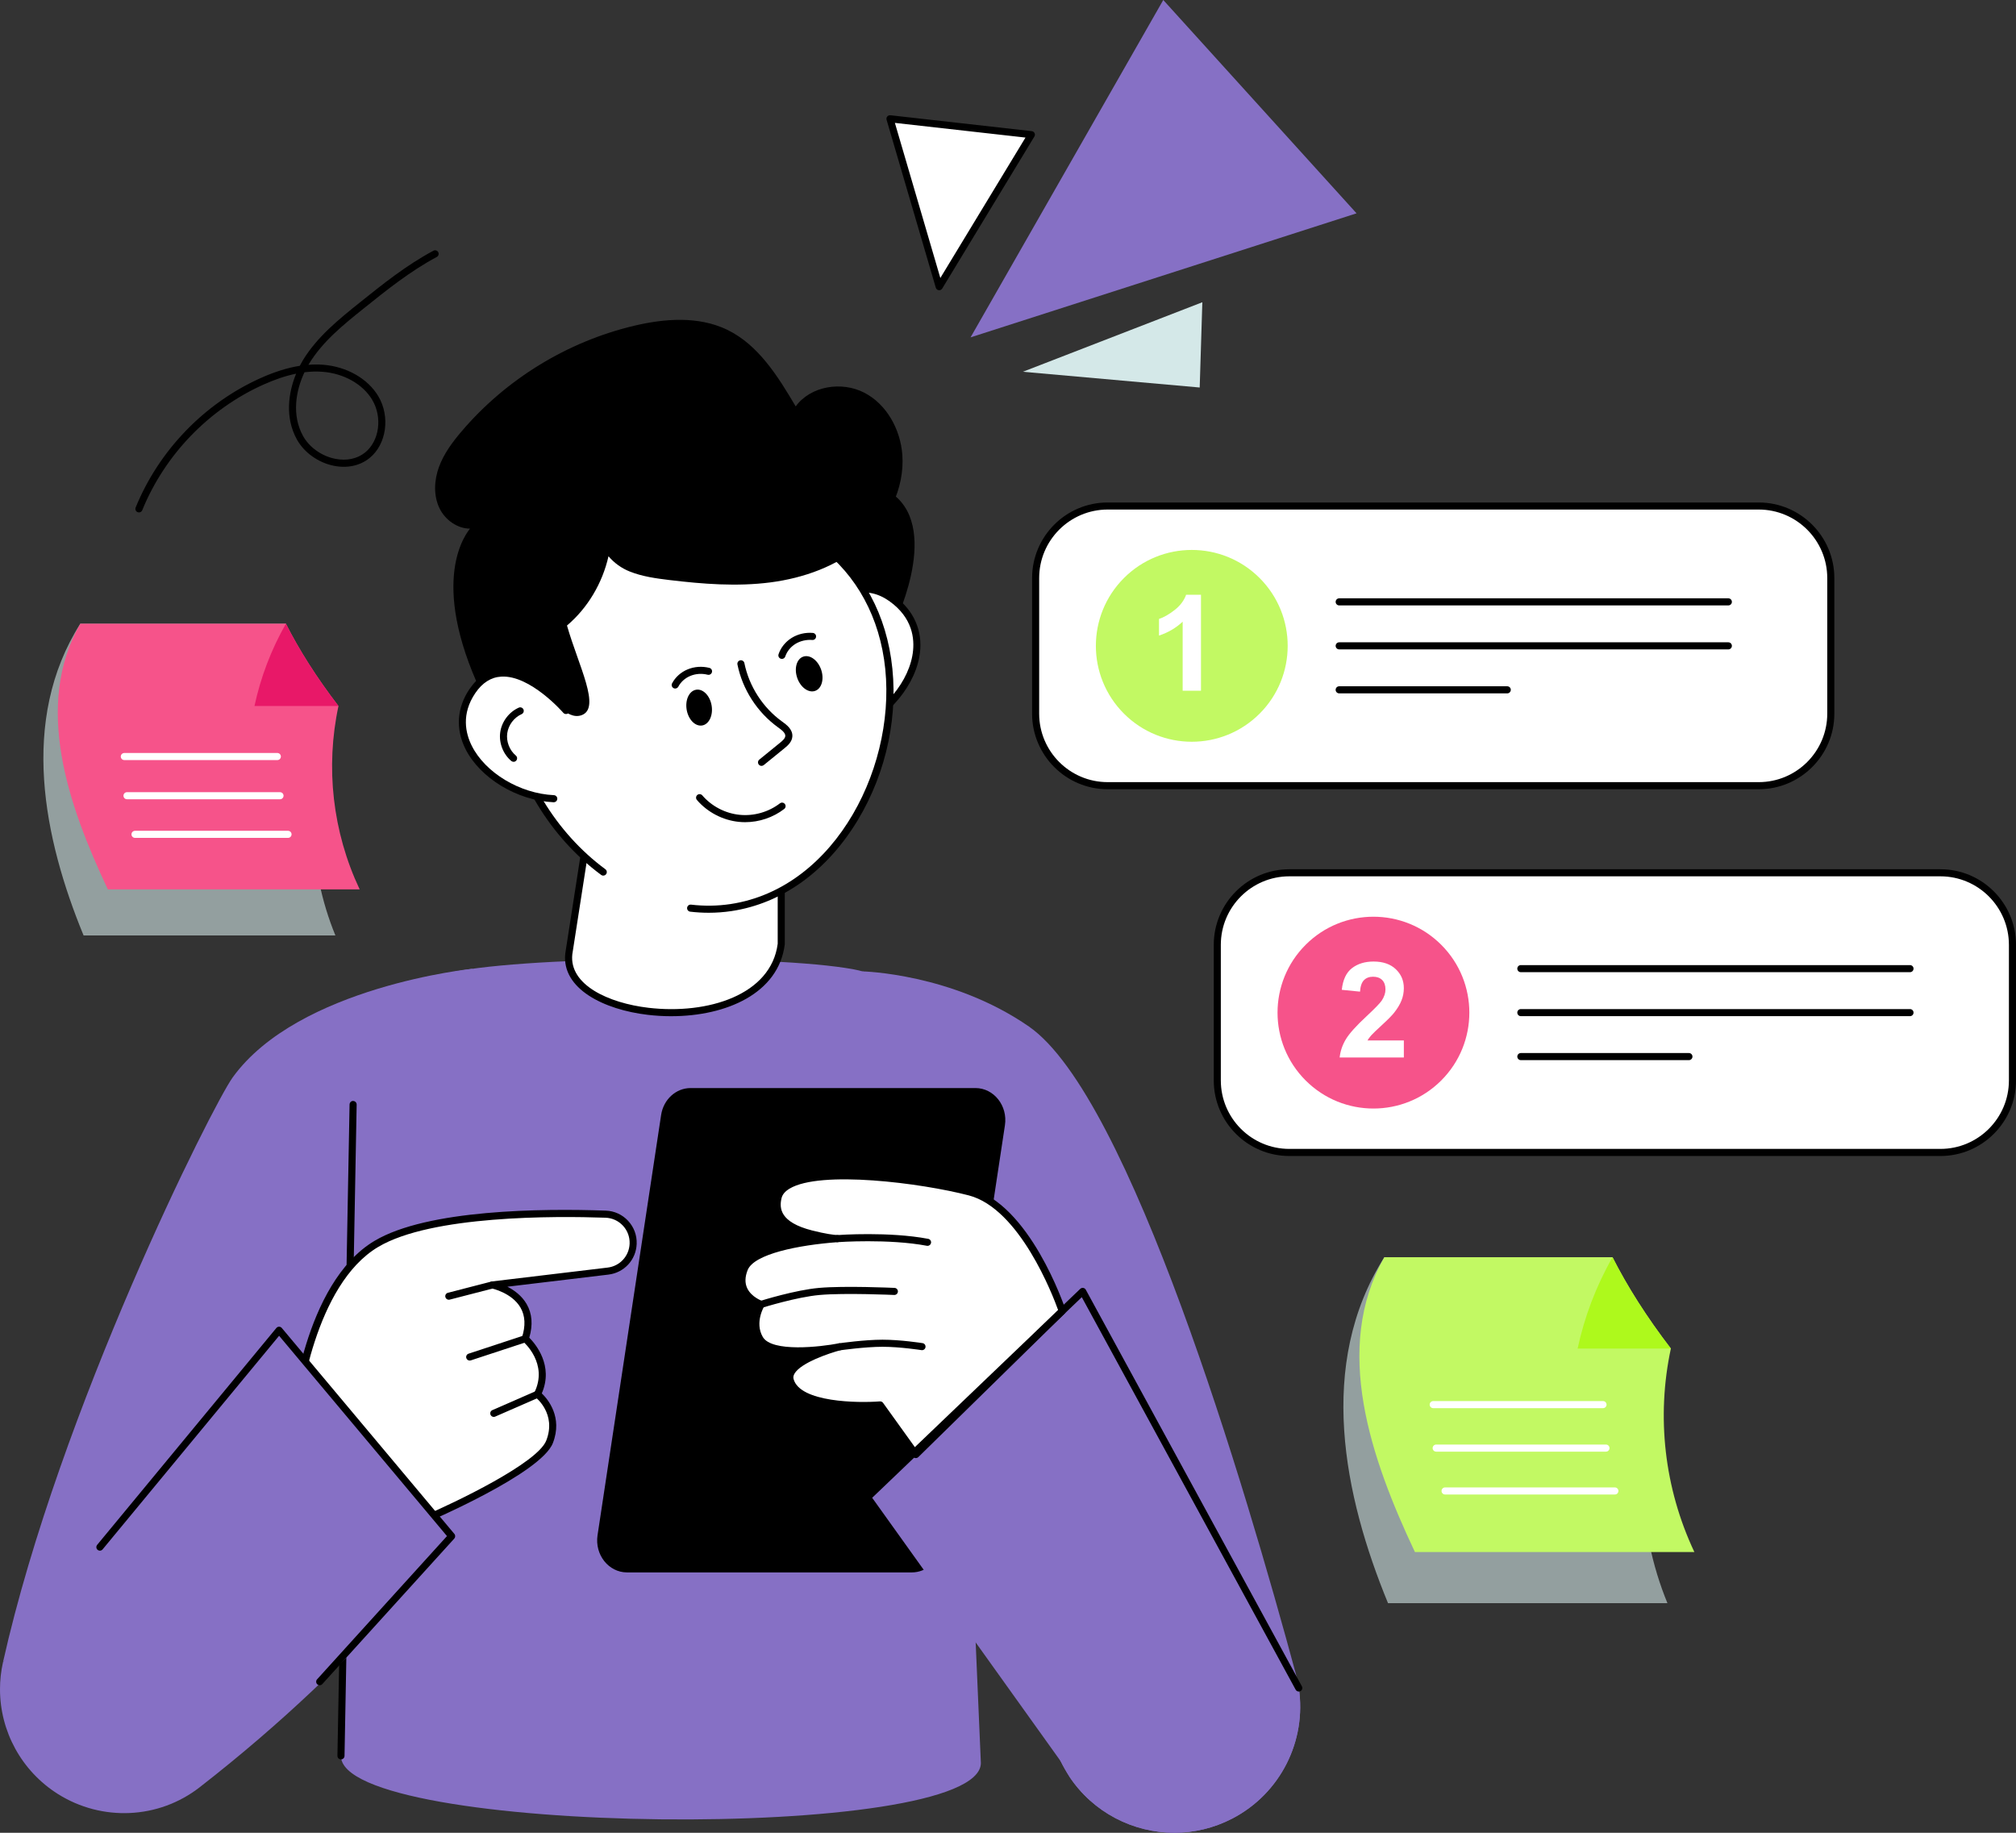 <?xml version="1.0" encoding="UTF-8"?>
<svg id="Layer_1" xmlns="http://www.w3.org/2000/svg" version="1.1" viewBox="0 0 1793.08 1630.06">
  <rect x="0" y="0" width="1793.08" height="1630.06" fill="#333333" stroke="none"/>
  <!-- Generator: Adobe Illustrator 30.0.0, SVG Export Plug-In . SVG Version: 2.1.1 Build 123)  -->
  <defs>
    <style>
      .st0 {
        fill: #e81868;
      }

      .st1 {
        fill: #d4e8e8;
      }

      .st2 {
        fill: #aef91c;
      }

      .st3 {
        fill: #fff;
      }

      .st4 {
        fill: #8670c5;
      }

      .st5 {
        opacity: .6;
      }

      .st6 {
        fill: #c2f963;
      }

      .st7 {
        fill: #f6538a;
      }
    </style>
  </defs>
  <g>
    <g>
      <path class="st4" d="M420.26,861.62l-78.27,271.85L2.64,1478.48c50.3-224.78,186.47-495.51,204.32-520.23,58.4-80.89,213.3-96.64,213.3-96.64Z"/>
      <path class="st4" d="M1096.08,1617.4c-16.56,8.59-34.22,12.65-51.59,12.65-36.7,0-72.18-18.1-93.3-49.83l-.09-.19c-2.93-4.34-5.54-8.94-7.84-13.79-.25-.53-.5-1.07-.76-1.61l-113.29-247.32-3.31-27.29-58.75-426.06s79.75,1.68,148.05,49.08c89.65,62.23,192.58,410.19,237.34,575.67,1.13,4.19,2.01,8.37,2.61,12.59,0,.03.03.09.03.13,7.02,46.81-16.27,93.68-59.12,115.97Z"/>
      <g>
        <path class="st4" d="M394.2,866.43c-47.87,12.43-81.68,60.59-81.35,115.94l-9.59,579.28c-.63,70.98,568.52,77.41,569.15,6.43l-25.44-590.16c-.34-57.51-37.34-106.4-87.69-115.79-71.69-13.37-301.57-12.19-365.08,4.3Z"/>
        <path d="M303.27,1564.8h-.06c-1.74-.03-3.12-1.47-3.09-3.21l10.8-579.28c.03-1.74,1.47-3.25,3.21-3.09,1.74.03,3.12,1.47,3.09,3.21l-10.8,579.28c-.03,1.72-1.44,3.09-3.15,3.09Z"/>
      </g>
      <g>
        <path d="M793.97,558.28s43.39-85.66.63-118.45c-42.77-32.79-90.84,21.36-90.84,21.36l38.57,67.55,37.35,43.7"/>
        <g>
          <path class="st3" d="M720.07,558.23s34.45-58.52,76.89-22.96,5.45,98.83-44.94,115.71"/>
          <path d="M752.02,654.13c-1.32,0-2.54-.83-2.98-2.15-.55-1.65.34-3.43,1.99-3.98,29.8-9.98,55.19-37.09,60.37-64.45,2.39-12.63,1.48-30.84-16.45-45.86-10.3-8.64-20.95-12.08-31.64-10.25-23.53,4.04-40.35,32.11-40.52,32.39-.89,1.5-2.82,1.99-4.31,1.11-1.5-.88-1.99-2.81-1.11-4.31.74-1.26,18.43-30.84,44.85-35.39,12.62-2.18,24.98,1.74,36.77,11.62,15.81,13.25,22.42,31.67,18.59,51.86-5.58,29.46-32.73,58.59-64.55,69.25-.33.11-.67.16-1,.16Z"/>
        </g>
        <g>
          <path class="st3" d="M505.9,848.4c-6.9,63.64,177.98,78.51,188.96-8.84v-138.05l-170.26,26.75-18.7,120.13Z"/>
          <path d="M597.07,903.82c-6.96,0-13.98-.41-20.93-1.23-38.97-4.56-76.78-23.19-73.38-54.53,0-.05.01-.1.02-.14l18.7-120.13c.21-1.35,1.27-2.41,2.62-2.63l170.26-26.76c.92-.13,1.84.12,2.54.72.7.6,1.1,1.47,1.1,2.39v138.05c0,.13,0,.26-.02.39-5.47,43.55-51.97,63.86-100.91,63.86ZM509.02,848.81c-2.87,27.01,32,43.33,67.86,47.53,52.64,6.15,108.96-11.43,114.83-56.98v-134.17l-164.36,25.83-18.33,117.79Z"/>
        </g>
        <g>
          <path class="st3" d="M614.27,807.71c11.77,1.39,23.76,1.29,35.79-.5,93.1-13.87,153.89-123.68,139.39-221.06s-98.82-145.45-191.92-131.58c-93.1,13.87-159.74,84.43-145.23,181.81,8.22,55.16,40.71,107.09,84.26,139.23"/>
          <path d="M630.34,811.81c-5.47,0-10.96-.33-16.44-.97-1.73-.2-2.96-1.77-2.76-3.5.21-1.73,1.77-2.96,3.5-2.76,11.72,1.38,23.48,1.22,34.95-.49,94.7-14.11,150.3-126.45,136.74-217.48-13.47-90.42-90.91-143.43-188.34-128.93-45.63,6.8-85.06,27.57-111.02,58.5-27.44,32.69-38.36,74.09-31.56,119.73,7.95,53.4,38.99,104.67,83.01,137.17,1.4,1.03,1.7,3,.66,4.4-1.03,1.4-3,1.7-4.4.66-45.35-33.47-77.31-86.29-85.5-141.3-7.07-47.47,4.33-90.59,32.97-124.71,26.95-32.11,67.76-53.65,114.92-60.68,101.09-15.05,181.48,40.14,195.5,134.23,7.2,48.32-3.65,100.78-29.76,143.94-27.43,45.34-67.3,73.99-112.28,80.7-6.66.99-13.4,1.49-20.17,1.49Z"/>
        </g>
        <path d="M437.81,635.23c24.02,44.95,52.2-16.36,52.2-16.36,0,0,13.4,22.16,27.21,17.23,17.61-6.27-2.57-43.58-12.93-79.77,18.59-15.71,31.52-37.83,36.92-61.59,5.09,5.96,11.53,10.66,18.99,13.6,11.15,4.44,23.2,6.09,35.12,7.53,29.8,3.58,60.03,5.96,89.83,2.12,29.77-3.87,59.32-14.38,81.99-34.1,22.64-19.74,37.58-49.41,35.41-79.38-1.65-22.51-13.81-44.89-33.85-55.25-20.07-10.38-47.69-6.05-60.99,12.17-15.82-26.69-33.19-54.83-61.17-68.25-25.39-12.15-55.38-9.93-82.77-3.4-59.25,14.1-113.74,47.47-153.21,93.86-8.2,9.61-15.88,19.98-20.2,31.85-4.29,11.89-4.92,25.57.71,36.9,5.05,10.16,15.77,17.74,26.96,17.78-7.99,9.93-37.63,57.6,19.78,165.06Z"/>
        <g>
          <path class="st3" d="M503.41,631.92s-53.13-61.58-83.21-17.31c-30.08,44.28,21.02,93.36,72.34,95.76"/>
          <path d="M492.54,713.53s-.1,0-.15,0c-32.45-1.52-65.42-21.46-78.41-47.43-8.9-17.8-7.62-36.72,3.61-53.25,7.38-10.87,16.75-16.7,27.85-17.34,28.81-1.7,59.08,32.88,60.35,34.35,1.14,1.32.99,3.3-.33,4.44-1.32,1.13-3.31.99-4.44-.33-.3-.34-29.39-33.76-55.23-32.18-9.04.52-16.77,5.43-23,14.59-12.68,18.67-8.73,35.8-3.19,46.89,12.02,24.05,42.75,42.54,73.07,43.95,1.74.08,3.08,1.56,3,3.29-.08,1.68-1.47,3-3.14,3Z"/>
        </g>
        <g>
          <path class="st3" d="M462.69,632.25c-7.74,3.44-13.47,11.04-14.65,19.43-1.18,8.39,2.24,17.27,8.73,22.71"/>
          <path d="M456.77,677.54c-.71,0-1.43-.24-2.02-.73-7.29-6.11-11.15-16.14-9.83-25.56,1.32-9.42,7.8-18.01,16.49-21.87,1.61-.71,3.45.02,4.16,1.6.7,1.59-.01,3.45-1.6,4.16-6.76,3-11.79,9.67-12.81,16.99-1.03,7.32,1.97,15.11,7.64,19.86,1.33,1.12,1.51,3.1.39,4.44-.62.74-1.52,1.13-2.42,1.13Z"/>
        </g>
      </g>
      <g>
        <path class="st3" d="M722.7,566.05c-5.91-.5-11.96.91-16.86,3.94-4.91,3.03-8.64,7.65-10.4,12.89"/>
        <path d="M695.44,586.03c-.33,0-.67-.05-1-.16-1.65-.56-2.54-2.34-1.98-3.99,2-5.96,6.17-11.13,11.73-14.57,5.5-3.4,12.19-4.96,18.78-4.39,1.73.15,3.02,1.67,2.87,3.4-.14,1.73-1.67,3.04-3.4,2.87-5.19-.43-10.64.83-14.94,3.48-4.31,2.66-7.53,6.65-9.07,11.22-.44,1.32-1.67,2.15-2.98,2.15Z"/>
      </g>
      <path d="M724.96,614.49c-5.89,2.02-12.99-3.15-15.89-11.57-2.9-8.42-.5-16.92,5.38-18.91,5.89-2.02,12.99,3.15,15.89,11.57,2.9,8.42.47,16.92-5.38,18.91Z"/>
      <g>
        <path class="st3" d="M630.18,597.08c-5.74-1.46-11.94-1.05-17.28,1.14-5.33,2.19-9.77,6.14-12.36,11.02"/>
        <path d="M600.55,612.39c-.5,0-1-.12-1.47-.37-1.53-.81-2.12-2.72-1.31-4.26,2.94-5.55,7.9-9.98,13.94-12.46,5.98-2.46,12.82-2.91,19.25-1.28,1.68.43,2.71,2.14,2.27,3.82-.43,1.69-2.17,2.69-3.82,2.27-5.13-1.29-10.56-.95-15.31,1-4.69,1.92-8.52,5.33-10.77,9.59-.57,1.06-1.66,1.67-2.79,1.67Z"/>
      </g>
      <path d="M624.53,645.23c-6.14,1.04-12.3-5.22-13.79-14-1.49-8.78,2.26-16.77,8.39-17.78,6.14-1.04,12.3,5.22,13.79,14,1.49,8.78-2.29,16.77-8.39,17.78Z"/>
      <g>
        <path class="st3" d="M658.99,590.37c4.35,21.47,17.04,41.13,34.81,53.94,3.71,2.67,8.1,5.95,7.8,10.51-.23,3.44-3.12,6.02-5.8,8.19-6.16,5.01-12.32,10.01-18.47,15.02"/>
        <path d="M677.34,681.18c-.92,0-1.82-.4-2.45-1.16-1.09-1.35-.89-3.33.46-4.43l18.47-15.02c2.27-1.85,4.5-3.83,4.64-5.96.18-2.71-2.97-5.21-6.5-7.75-18.41-13.27-31.55-33.64-36.06-55.87-.34-1.7.76-3.36,2.46-3.71,1.71-.31,3.37.76,3.71,2.46,4.2,20.7,16.43,39.66,33.57,52.01,3.79,2.73,9.52,6.86,9.1,13.27-.31,4.65-3.75,7.82-6.95,10.42l-18.47,15.02c-.58.47-1.28.7-1.98.7Z"/>
      </g>
      <path d="M662.75,731.25c-1.89,0-3.78-.1-5.66-.29-14.29-1.47-27.86-8.56-37.23-19.45-1.13-1.32-.99-3.3.33-4.44,1.31-1.14,3.3-.99,4.44.33,8.33,9.69,20.4,15.99,33.11,17.29,12.68,1.3,25.8-2.41,35.93-10.19,1.38-1.06,3.35-.8,4.41.58,1.06,1.38.8,3.35-.58,4.41-9.89,7.6-22.3,11.76-34.75,11.76Z"/>
      <g>
        <g>
          <g>
            <path class="st3" d="M261.5,1264.19s10.58-120.66,73.3-157.92c47.56-28.25,154.79-28.12,203.86-26.4,14.03.49,24.98,12.27,24.48,26.3h0c-.44,12.52-9.94,22.84-22.38,24.33l-102.8,12.31s42.11,8.59,29.22,47.85c0,0,24.87,21,10.87,49.4,0,0,20.98,15.99,10.76,42.25s-113.82,70.23-113.82,70.23l-113.49-88.37Z"/>
            <path d="M374.98,1355.71c-.69,0-1.37-.23-1.93-.66l-113.49-88.37c-.84-.65-1.29-1.69-1.2-2.76.44-4.99,11.45-122.7,74.82-160.34,47.07-27.96,148.98-28.83,205.58-26.85,7.63.27,14.69,3.49,19.89,9.07,5.19,5.58,7.9,12.86,7.63,20.48-.5,14.16-11.08,25.66-25.15,27.35l-89.85,10.76c6,3.07,12.77,7.93,17.11,15.4,4.92,8.47,5.71,18.53,2.37,29.94,5.32,5.35,21.89,24.72,11.12,49.54,5.26,5.06,18.86,21.06,9.86,44.19-10.57,27.19-111.25,70.18-115.53,71.99-.4.17-.81.25-1.23.25ZM264.8,1262.78l110.65,86.16c29.67-12.74,102.59-47.62,110.42-67.75,9.2-23.65-8.97-38.01-9.74-38.61-1.19-.92-1.57-2.55-.91-3.89,12.71-25.79-9.15-44.81-10.08-45.61-.97-.83-1.36-2.17-.96-3.38,3.42-10.41,3.01-19.39-1.22-26.7-7.66-13.23-25.46-17.05-25.63-17.09-1.51-.31-2.58-1.68-2.51-3.22.06-1.54,1.24-2.81,2.77-2.99l102.8-12.31c10.97-1.31,19.21-10.28,19.61-21.32.21-5.95-1.9-11.62-5.95-15.97-4.05-4.35-9.55-6.86-15.5-7.07-44.98-1.57-154.74-2.18-202.14,25.97-56.63,33.63-70,139.14-71.6,153.79Z"/>
          </g>
          <g>
            <line class="st3" x1="467.18" y1="1190.67" x2="417.76" y2="1206.94"/>
            <path d="M417.76,1210.08c-1.32,0-2.55-.84-2.99-2.16-.54-1.65.36-3.43,2.01-3.97l49.42-16.26c1.64-.54,3.43.36,3.97,2.01.54,1.65-.36,3.43-2.01,3.97l-49.42,16.26c-.33.11-.66.16-.98.16Z"/>
          </g>
          <g>
            <line class="st3" x1="478.05" y1="1240.07" x2="439.19" y2="1257.05"/>
            <path d="M439.19,1260.2c-1.21,0-2.37-.7-2.89-1.89-.7-1.59.03-3.45,1.62-4.14l38.86-16.98c1.6-.7,3.45.03,4.14,1.62.7,1.59-.03,3.45-1.62,4.14l-38.86,16.98c-.41.18-.84.26-1.26.26Z"/>
          </g>
        </g>
        <path class="st4" d="M401.72,1366.27s-73.03,105.83-224.28,223.43c-36.45,28.3-86.82,30.5-125.88,5.92-32.49-20.46-51.56-55.91-51.56-93.21,0-7.93.85-15.96,2.64-23.92l245.57-295.37,153.51,183.16Z"/>
        <path d="M284.35,1498.85c-.76,0-1.51-.27-2.11-.81-1.29-1.17-1.38-3.16-.22-4.45l115.53-127.4-149.31-178.15-156.97,189.97c-1.1,1.34-3.09,1.53-4.43.42-1.34-1.11-1.53-3.09-.42-4.43l159.38-192.89c.59-.72,1.48-1.14,2.41-1.14h.01c.93,0,1.81.41,2.41,1.13l153.5,183.16c1.01,1.2.97,2.97-.08,4.14l-117.38,129.43c-.62.69-1.48,1.03-2.33,1.03Z"/>
      </g>
      <g>
        <line class="st3" x1="437.96" y1="1142.82" x2="399.17" y2="1152.84"/>
        <path d="M399.17,1155.99c-1.4,0-2.68-.94-3.04-2.36-.44-1.68.57-3.4,2.26-3.83l38.79-10.02c1.69-.45,3.4.57,3.83,2.26.44,1.68-.57,3.4-2.26,3.83l-38.79,10.02c-.26.07-.53.1-.79.1Z"/>
      </g>
      <path d="M867.58,967.72h-253.34c-13.03,0-24.13,10.14-26.22,23.93l-56.55,373.79c-2.62,17.33,9.85,33.06,26.22,33.06h253.34c13.03,0,24.13-10.14,26.22-23.93l56.56-373.79c2.62-17.33-9.85-33.06-26.22-33.06Z"/>
      <path class="st4" d="M1096.08,1617.4c-16.56,8.59-34.22,12.65-51.59,12.65-36.7,0-72.18-18.1-93.3-49.83l-.09-.19-7.84-13.79-169.38-236.69,189.1-180.98,192.2,352.73s.03.09.03.13c7.02,46.81-16.27,93.68-59.12,115.97Z"/>
      <g>
        <path class="st3" d="M944.75,1166.02l-130.19,127.65-31.7-44.13s-72.59,5.7-80.08-22.22c-4.53-16.81,43.91-29.46,43.91-29.46,0,0-60.06,11.69-70.98-7.24-8.5-14.73,1.35-30.53,1.35-30.53,0,0-24.4-8.06-15.02-31.64,7.81-19.61,64.09-25.43,82.79-26.82-4.31-.22-11.55-1.23-23.23-4.19-22.19-5.63-33.52-15.64-29.56-32.45,7.37-31.19,118.96-18.23,170.39-4.85,51.44,13.41,82.31,105.89,82.31,105.89Z"/>
        <path d="M814.56,1296.82c-.09,0-.18,0-.27-.01-.92-.08-1.75-.55-2.29-1.3l-30.68-42.71c-11.69.71-74.11,3.19-81.58-24.67-.86-3.19-.37-6.41,1.46-9.56,3.25-5.6,10.58-10.4,18.4-14.19-18.28,1.06-39.86-.48-46.61-12.19-7.03-12.19-2.92-24.78-.27-30.55-3.99-1.97-10.49-6.12-13.84-13.3-2.91-6.23-2.82-13.32.26-21.06,6.19-15.56,37.85-22.98,63.09-26.45-.45-.11-.91-.23-1.38-.34-25.29-6.42-36.01-18.61-31.85-36.23,1.18-4.99,4.54-9.18,9.99-12.47,30.29-18.25,123.43-5.33,164.26,5.29,52.48,13.68,83.23,104.09,84.51,107.94.38,1.14.08,2.4-.78,3.24l-130.19,127.65c-.59.58-1.38.9-2.2.9ZM782.86,1246.39c1.01,0,1.96.49,2.56,1.31l29.56,41.15,126.15-123.68c-4.67-12.98-34.23-90.2-79.48-101.99-42.46-11.04-132.04-22.49-159.43-5.99-4,2.41-6.32,5.2-7.11,8.52-2.08,8.81-1.52,21.37,27.27,28.68,12.01,3.04,18.93,3.91,22.62,4.09,1.66.09,2.97,1.45,2.98,3.11.02,1.66-1.26,3.05-2.91,3.18-34.97,2.59-74.37,10.47-80.1,24.84-2.41,6.06-2.55,11.47-.4,16.07,3.79,8.13,13.38,11.38,13.48,11.41.92.3,1.64,1.01,1.97,1.92.33.91.22,1.92-.29,2.74-.09.14-8.72,14.43-1.3,27.29,8.04,13.92,51.57,8.86,67.66,5.72,1.65-.34,3.29.73,3.67,2.39.38,1.66-.63,3.31-2.27,3.74-9.43,2.47-35.15,11.02-40.84,20.83-.97,1.67-1.24,3.23-.82,4.76,5.59,20.82,57.33,21.44,76.79,19.9.08,0,.16,0,.25,0Z"/>
      </g>
      <g>
        <path class="st3" d="M744.83,1101.63s45.34-3.29,80.17,3.28"/>
        <path d="M825,1108.06c-.19,0-.39-.02-.59-.06-34.01-6.43-78.91-3.27-79.36-3.23-1.74.15-3.24-1.17-3.37-2.91-.13-1.73,1.18-3.24,2.91-3.37,1.87-.14,46.15-3.25,80.98,3.33,1.71.32,2.83,1.97,2.51,3.68-.29,1.51-1.6,2.56-3.09,2.56Z"/>
      </g>
      <g>
        <path class="st3" d="M677.06,1160.08s30.55-9.63,51.76-11.49c22.77-2,66.65,0,66.65,0"/>
        <path d="M677.06,1163.23c-1.34,0-2.58-.86-3-2.2-.52-1.66.4-3.43,2.06-3.95,1.26-.4,31.12-9.75,52.43-11.63,22.73-1.99,65.27-.09,67.07,0,1.74.08,3.08,1.55,3,3.29-.08,1.74-1.57,3.07-3.29,3-.43-.02-43.93-1.97-66.23,0-20.62,1.81-50.79,11.27-51.09,11.36-.32.1-.63.14-.95.14Z"/>
      </g>
      <g>
        <path class="st3" d="M746.69,1197.85s22.15-3.18,38.23-3.18,35.13,3.01,35.13,3.01"/>
        <path d="M746.69,1201c-1.54,0-2.89-1.13-3.11-2.7-.25-1.72.95-3.31,2.67-3.56.91-.13,22.56-3.21,38.67-3.21s34.83,2.93,35.62,3.05c1.72.27,2.89,1.88,2.62,3.6-.27,1.72-1.87,2.9-3.6,2.62-.19-.03-19-2.97-34.64-2.97s-37.56,3.11-37.78,3.14c-.15.02-.3.03-.45.03Z"/>
      </g>
      <path d="M1155.17,1504.46c-1.12,0-2.19-.59-2.77-1.64l-190.23-349.11-186.13,178.13c-1.25,1.2-3.25,1.16-4.45-.1-1.2-1.26-1.16-3.25.1-4.45l189.1-180.98c.71-.68,1.68-1,2.66-.84.97.15,1.81.74,2.28,1.6l192.2,352.73c.83,1.53.27,3.44-1.26,4.27-.48.26-1,.38-1.5.38Z"/>
    </g>
    <g>
      <g>
        <path class="st3" d="M1628.36,514.14v120.59c0,35.38-28.71,64.06-64.09,64.06h-579.1c-35.38,0-64.06-28.68-64.06-64.06v-120.59c0-35.41,28.68-64.09,64.06-64.09h579.1c35.38,0,64.09,28.68,64.09,64.09Z"/>
        <path d="M1564.27,701.94h-579.1c-37.06,0-67.2-30.15-67.2-67.2v-120.59c0-37.08,30.15-67.24,67.2-67.24h579.1c37.08,0,67.24,30.16,67.24,67.24v120.59c0,37.06-30.16,67.2-67.24,67.2ZM985.17,453.19c-33.58,0-60.91,27.34-60.91,60.94v120.59c0,33.58,27.33,60.91,60.91,60.91h579.1c33.61,0,60.94-27.33,60.94-60.91v-120.59c0-33.61-27.34-60.94-60.94-60.94h-579.1Z"/>
      </g>
      <circle class="st6" cx="1060" cy="574.42" r="85.3" transform="translate(-95.71 917.77) rotate(-45)"/>
      <path class="st3" d="M1068.18,614.32h-16.29v-61.39c-5.95,5.57-12.97,9.68-21.04,12.35v-14.79c4.25-1.39,8.87-4.03,13.85-7.91,4.99-3.89,8.41-8.42,10.26-13.59h13.22v85.34Z"/>
      <g>
        <g>
          <line class="st3" x1="1191.1" y1="535.3" x2="1537.23" y2="535.3"/>
          <path d="M1537.23,538.45h-346.12c-1.74,0-3.15-1.41-3.15-3.15s1.41-3.15,3.15-3.15h346.12c1.74,0,3.15,1.41,3.15,3.15s-1.41,3.15-3.15,3.15Z"/>
        </g>
        <g>
          <line class="st3" x1="1191.1" y1="574.42" x2="1537.23" y2="574.42"/>
          <path d="M1537.23,577.57h-346.12c-1.74,0-3.15-1.41-3.15-3.15s1.41-3.15,3.15-3.15h346.12c1.74,0,3.15,1.41,3.15,3.15s-1.41,3.15-3.15,3.15Z"/>
        </g>
        <g>
          <line class="st3" x1="1191.1" y1="613.53" x2="1340.59" y2="613.53"/>
          <path d="M1340.59,616.68h-149.49c-1.74,0-3.15-1.41-3.15-3.15s1.41-3.15,3.15-3.15h149.49c1.74,0,3.15,1.41,3.15,3.15s-1.41,3.15-3.15,3.15Z"/>
        </g>
      </g>
    </g>
    <g>
      <g>
        <path class="st3" d="M1789.94,840.34v120.59c0,35.38-28.71,64.06-64.09,64.06h-579.1c-35.38,0-64.06-28.68-64.06-64.06v-120.59c0-35.41,28.68-64.09,64.06-64.09h579.1c35.38,0,64.09,28.68,64.09,64.09Z"/>
        <path d="M1725.85,1028.14h-579.1c-37.06,0-67.2-30.15-67.2-67.21v-120.59c0-37.08,30.15-67.24,67.2-67.24h579.1c37.08,0,67.24,30.16,67.24,67.24v120.59c0,37.06-30.16,67.21-67.24,67.21ZM1146.74,779.4c-33.58,0-60.91,27.34-60.91,60.94v120.59c0,33.59,27.33,60.91,60.91,60.91h579.1c33.61,0,60.94-27.33,60.94-60.91v-120.59c0-33.61-27.34-60.94-60.94-60.94h-579.1Z"/>
      </g>
      <circle class="st7" cx="1221.57" cy="900.63" r="85.3" transform="translate(-279.05 1127.57) rotate(-45)"/>
      <path class="st3" d="M1248.62,925.39v15.13h-57.1c.62-5.72,2.47-11.14,5.56-16.26,3.09-5.12,9.2-11.91,18.32-20.37,7.34-6.84,11.84-11.48,13.51-13.91,2.24-3.36,3.36-6.69,3.36-9.97,0-3.63-.98-6.42-2.93-8.38-1.95-1.95-4.65-2.93-8.09-2.93s-6.11,1.03-8.12,3.07-3.17,5.45-3.48,10.2l-16.23-1.62c.97-8.97,4-15.4,9.1-19.3,5.1-3.9,11.48-5.86,19.13-5.86,8.39,0,14.98,2.26,19.77,6.78,4.79,4.52,7.19,10.15,7.19,16.87,0,3.83-.69,7.47-2.06,10.93-1.37,3.46-3.54,7.08-6.52,10.87-1.97,2.51-5.53,6.12-10.67,10.84-5.14,4.72-8.4,7.84-9.77,9.39-1.37,1.54-2.48,3.05-3.33,4.52h32.35Z"/>
      <g>
        <g>
          <line class="st3" x1="1352.68" y1="861.51" x2="1698.8" y2="861.51"/>
          <path d="M1698.8,864.66h-346.12c-1.74,0-3.15-1.41-3.15-3.15s1.41-3.15,3.15-3.15h346.12c1.74,0,3.15,1.41,3.15,3.15s-1.41,3.15-3.15,3.15Z"/>
        </g>
        <g>
          <line class="st3" x1="1352.68" y1="900.62" x2="1698.8" y2="900.62"/>
          <path d="M1698.8,903.77h-346.12c-1.74,0-3.15-1.41-3.15-3.15s1.41-3.15,3.15-3.15h346.12c1.74,0,3.15,1.41,3.15,3.15s-1.41,3.15-3.15,3.15Z"/>
        </g>
        <g>
          <line class="st3" x1="1352.68" y1="939.73" x2="1502.17" y2="939.73"/>
          <path d="M1502.17,942.88h-149.49c-1.74,0-3.15-1.41-3.15-3.15s1.41-3.15,3.15-3.15h149.49c1.74,0,3.15,1.41,3.15,3.15s-1.41,3.15-3.15,3.15Z"/>
        </g>
      </g>
    </g>
    <g>
      <g class="st5">
        <path class="st1" d="M292.21,634.65c-20.39,66.36-18.86,136.71,6.11,197.35H74.36c-35.37-85.93-57.35-191.34-2.94-277.27h182.87c8.9,25.28,21.5,52.25,37.91,79.92Z"/>
      </g>
      <g>
        <path class="st7" d="M319.89,791c-24.2-51.29-30.51-108.64-18.84-163.08-19.47-25.34-35.06-50.04-46.76-73.2H71.42c-41.58,72.9-10.97,161.12,24.49,236.28h223.98Z"/>
        <path class="st0" d="M301.06,627.93h-74.73c5.44-25.34,14.76-50.05,27.97-73.2,11.7,23.16,27.29,47.86,46.76,73.2Z"/>
        <path class="st3" d="M246.67,676.01H110.58c-1.74,0-3.15-1.41-3.15-3.15s1.41-3.15,3.15-3.15h136.09c1.74,0,3.15,1.41,3.15,3.15s-1.41,3.15-3.15,3.15Z"/>
        <path class="st3" d="M249.05,710.86H112.96c-1.74,0-3.15-1.41-3.15-3.15s1.41-3.15,3.15-3.15h136.09c1.74,0,3.15,1.41,3.15,3.15s-1.41,3.15-3.15,3.15Z"/>
        <path class="st3" d="M256.18,745.21H120.09c-1.74,0-3.15-1.41-3.15-3.15s1.41-3.15,3.15-3.15h136.09c1.74,0,3.15,1.41,3.15,3.15s-1.41,3.15-3.15,3.15Z"/>
      </g>
    </g>
    <g>
      <g class="st5">
        <path class="st1" d="M1476.28,1206.86c-22.62,73.63-20.93,151.7,6.78,218.99h-248.52c-39.25-95.35-63.64-212.33-3.26-307.68h202.93c9.88,28.06,23.86,57.99,42.07,88.69Z"/>
      </g>
      <g>
        <path class="st6" d="M1507.01,1380.37c-26.85-56.91-33.86-120.56-20.9-180.96-21.61-28.12-38.91-55.53-51.89-81.23h-202.93c-46.14,80.9-12.17,178.79,27.17,262.2h248.55Z"/>
        <path class="st2" d="M1486.11,1199.4h-82.93c6.03-28.12,16.38-55.53,31.04-81.23,12.98,25.7,30.28,53.11,51.89,81.23Z"/>
        <path class="st3" d="M1425.76,1252.42h-151.02c-1.74,0-3.15-1.41-3.15-3.15s1.41-3.15,3.15-3.15h151.02c1.74,0,3.15,1.41,3.15,3.15s-1.41,3.15-3.15,3.15Z"/>
        <path class="st3" d="M1428.39,1291.09h-151.02c-1.74,0-3.15-1.41-3.15-3.15s1.41-3.15,3.15-3.15h151.02c1.74,0,3.15,1.41,3.15,3.15s-1.41,3.15-3.15,3.15Z"/>
        <path class="st3" d="M1436.31,1329.21h-151.02c-1.74,0-3.15-1.41-3.15-3.15s1.41-3.15,3.15-3.15h151.02c1.74,0,3.15,1.41,3.15,3.15s-1.41,3.15-3.15,3.15Z"/>
      </g>
    </g>
  </g>
  <polygon class="st4" points="863.24 300.05 1034.64 0 1206.55 189.73 863.24 300.05"/>
  <polygon class="st1" points="909.78 330.64 1069.39 268.81 1067.04 344.65 909.78 330.64"/>
  <g>
    <polygon class="st3" points="791.58 105.64 835.35 254.98 917.33 119.78 791.58 105.64"/>
    <path d="M835.34,258.13c-.14,0-.27,0-.41-.03-1.24-.16-2.26-1.04-2.61-2.23l-43.77-149.35c-.3-1.01-.06-2.1.61-2.91.68-.81,1.74-1.2,2.76-1.1l125.75,14.14c1.07.12,2,.78,2.47,1.74.47.97.42,2.1-.13,3.02l-81.98,135.21c-.58.95-1.6,1.52-2.69,1.52ZM795.93,109.29l40.43,137.95,75.73-124.89-116.16-13.06Z"/>
  </g>
  <path d="M123.57,455.73c-.4,0-.8-.07-1.19-.23-1.61-.65-2.39-2.49-1.73-4.1,20.6-50.67,61.03-92.6,110.92-115.03,12.52-5.63,24.13-9.29,35.06-11.02.91-1.75,1.85-3.43,2.83-5.04,12.65-20.85,32.53-36.81,50.08-50.88,20.64-16.56,41.99-33.68,65.97-46.45,1.53-.83,3.44-.23,4.26,1.3.82,1.53.23,3.44-1.3,4.26-23.46,12.49-44.58,29.42-64.99,45.8-17.98,14.42-36.56,29.33-48.63,49.23-.17.28-.34.57-.51.86,4.4-.34,8.69-.35,12.89-.04,21.07,1.57,39.96,12.33,49.29,28.08,10.73,18.13,7.22,42.75-7.82,54.88-8.46,6.83-19.69,9.29-31.64,6.93-13.92-2.74-26.6-11.77-33.08-23.57-10.46-19.02-7.81-40.92-.58-58.38-9.14,1.86-18.83,5.11-29.22,9.78-48.43,21.77-87.67,62.47-107.67,111.66-.5,1.22-1.68,1.96-2.92,1.96ZM270.8,331.11c-7.79,16.5-11.44,38.15-1.32,56.56,5.61,10.2,16.64,18.03,28.78,20.42,10.08,1.99,19.5-.02,26.47-5.65,12.71-10.25,15.56-31.23,6.36-46.77-8.3-14.01-25.29-23.59-44.34-25.01-5.14-.38-10.45-.24-15.95.45Z"/>
</svg>